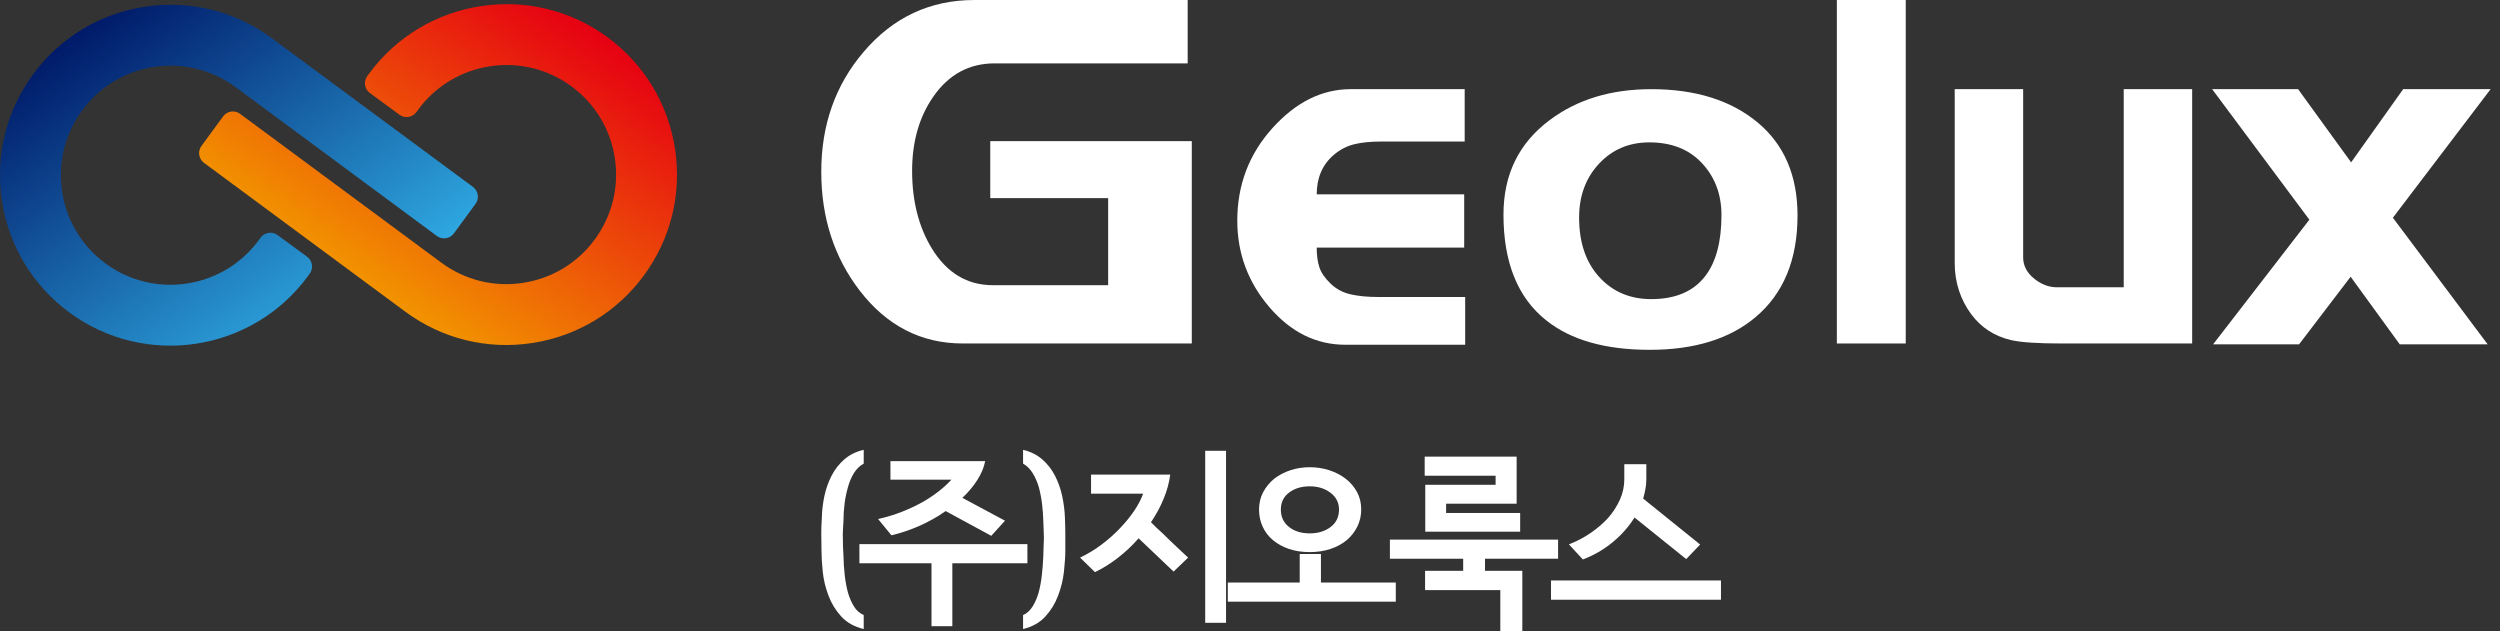 <svg width="198" height="50" viewBox="0 0 198 50" fill="none" xmlns="http://www.w3.org/2000/svg">
<rect x="0" y="0" width="198" height="50" fill="#333333" stroke="none"/>
<path d="M94.391 27.204H76.255C72.959 27.204 70.235 25.805 68.081 23.007C66.057 20.364 65.045 17.23 65.045 13.602C65.045 9.898 66.16 6.737 68.39 4.12C70.725 1.374 73.656 0 77.183 0H94.064V5.019H78.776C76.753 5.019 75.132 5.9 73.913 7.661C72.797 9.268 72.239 11.225 72.239 13.53C72.239 15.915 72.758 17.962 73.796 19.671C74.989 21.615 76.597 22.586 78.621 22.586H87.765V15.693H78.429V11.176H94.39V27.204H94.391Z" fill="white"/>
<path d="M116.042 27.304H106.55C104.242 27.304 102.239 26.314 100.54 24.332C98.842 22.351 97.993 20.064 97.993 17.474C97.993 14.65 98.92 12.21 100.774 10.15C102.628 8.091 104.696 7.061 106.979 7.061H116.003V11.21H109.384C108.554 11.21 107.846 11.28 107.262 11.423C106.678 11.565 106.139 11.842 105.647 12.255C104.738 13.03 104.284 14.076 104.284 15.392H115.964V19.608H104.283C104.283 20.228 104.355 20.752 104.498 21.178C104.641 21.605 104.934 22.031 105.377 22.457C105.819 22.884 106.347 23.168 106.959 23.31C107.571 23.452 108.32 23.523 109.205 23.523H116.042V27.304Z" fill="white"/>
<path d="M142.364 17.072C142.364 20.578 141.249 23.265 139.02 25.135C136.973 26.848 134.186 27.706 130.661 27.706C127.136 27.706 124.402 26.927 122.457 25.369C120.202 23.577 119.075 20.785 119.075 16.994C119.075 13.825 120.293 11.333 122.73 9.515C124.907 7.879 127.59 7.062 130.778 7.062C134.276 7.062 137.083 7.939 139.195 9.691C141.307 11.443 142.364 13.903 142.364 17.072ZM136.34 17.036C136.34 15.402 135.828 14.033 134.804 12.931C133.781 11.828 132.387 11.276 130.625 11.276C129.017 11.276 127.689 11.841 126.639 12.969C125.589 14.098 125.065 15.519 125.065 17.23C125.065 19.202 125.596 20.771 126.659 21.939C127.722 23.106 129.096 23.69 130.781 23.69C132.698 23.69 134.125 23.081 135.058 21.862C135.913 20.746 136.34 19.138 136.34 17.036Z" fill="white"/>
<path d="M150.934 27.204H145.479V0H150.934V27.204Z" fill="white"/>
<path d="M173.619 27.204H163.263C161.368 27.204 160.03 27.114 159.252 26.931C157.955 26.621 156.916 25.947 156.138 24.91C155.255 23.717 154.813 22.357 154.813 20.826V7.061H160.234V20.384C160.234 21.031 160.519 21.588 161.089 22.055C161.658 22.521 162.267 22.754 162.915 22.754H168.199V7.061H173.619V27.204Z" fill="white"/>
<path d="M197.257 7.061L189.516 17.244L197.023 27.271H190.06L186.17 21.917L182.086 27.271H175.278L182.902 17.4L175.2 7.061H182.008L186.209 12.857L190.332 7.061H197.257Z" fill="white"/>
<path d="M68.407 49.821C67.66 49.64 67.066 49.308 66.625 48.824C66.184 48.34 65.85 47.794 65.621 47.185C65.383 46.566 65.23 45.932 65.162 45.284C65.095 44.634 65.061 44.055 65.061 43.547C65.061 43.227 65.058 42.971 65.053 42.775C65.047 42.581 65.045 42.404 65.045 42.244C65.045 42.084 65.047 41.912 65.053 41.727C65.058 41.542 65.071 41.3 65.091 41.001C65.102 40.432 65.17 39.858 65.294 39.279C65.418 38.701 65.61 38.161 65.869 37.662C66.128 37.163 66.466 36.734 66.881 36.374C67.296 36.015 67.804 35.766 68.406 35.626V36.719C68.095 36.888 67.838 37.136 67.636 37.461C67.433 37.785 67.275 38.156 67.161 38.576C67.037 38.995 66.946 39.437 66.889 39.901C66.832 40.365 66.803 40.812 66.803 41.241C66.783 41.581 66.767 41.855 66.757 42.064C66.746 42.274 66.746 42.474 66.757 42.663C66.757 42.853 66.759 43.05 66.764 43.255C66.769 43.459 66.783 43.721 66.803 44.04C66.814 44.559 66.847 45.069 66.904 45.568C66.961 46.067 67.047 46.526 67.161 46.945C67.286 47.364 67.446 47.731 67.643 48.045C67.841 48.36 68.095 48.582 68.406 48.711V49.821H68.407Z" fill="white"/>
<path d="M81.37 44.609H75.425V49.595H73.775V44.609H68.065V43.097H81.37V44.609ZM79.596 41.24L78.507 42.438L74.897 40.477C74.275 40.916 73.595 41.301 72.858 41.63C72.122 41.959 71.37 42.214 70.602 42.394L69.544 41.106C70.218 40.956 70.852 40.764 71.442 40.529C72.034 40.295 72.579 40.038 73.076 39.759C73.563 39.479 73.999 39.187 74.383 38.882C74.767 38.578 75.089 38.281 75.348 37.991H70.524V36.524H78.025C77.932 37.013 77.727 37.507 77.41 38.007C77.094 38.505 76.698 38.98 76.219 39.429L79.596 41.24Z" fill="white"/>
<path d="M84.373 43.546C84.373 44.055 84.337 44.634 84.264 45.283C84.191 45.932 84.035 46.566 83.797 47.184C83.569 47.793 83.235 48.34 82.793 48.824C82.353 49.308 81.764 49.64 81.027 49.82V48.712C81.328 48.583 81.577 48.361 81.774 48.046C81.971 47.731 82.132 47.364 82.256 46.946C82.37 46.526 82.456 46.067 82.513 45.569C82.57 45.07 82.609 44.56 82.63 44.041C82.64 43.722 82.648 43.46 82.653 43.255C82.659 43.051 82.666 42.854 82.677 42.664C82.677 42.474 82.672 42.275 82.661 42.065C82.651 41.856 82.64 41.581 82.63 41.242C82.62 40.813 82.586 40.366 82.529 39.902C82.472 39.438 82.386 38.996 82.273 38.577C82.148 38.157 81.985 37.786 81.782 37.461C81.58 37.137 81.329 36.889 81.027 36.72V35.627C81.618 35.767 82.121 36.016 82.537 36.375C82.952 36.735 83.289 37.164 83.548 37.663C83.808 38.162 83.999 38.701 84.124 39.28C84.248 39.859 84.321 40.433 84.342 41.002C84.352 41.302 84.36 41.543 84.365 41.728C84.37 41.913 84.373 42.084 84.373 42.245C84.373 42.405 84.373 42.582 84.373 42.776C84.373 42.97 84.373 43.227 84.373 43.546Z" fill="white"/>
<path d="M92.947 45.269L90.177 42.633C89.679 43.203 89.135 43.716 88.543 44.175C87.952 44.634 87.344 45.014 86.722 45.313L85.54 44.161C86.131 43.881 86.694 43.542 87.228 43.142C87.763 42.743 88.247 42.314 88.683 41.855C89.118 41.406 89.497 40.944 89.819 40.47C90.14 39.996 90.38 39.539 90.535 39.101H86.411V37.588H92.682C92.599 38.227 92.425 38.866 92.161 39.505C91.897 40.144 91.562 40.762 91.157 41.361C91.323 41.531 91.473 41.681 91.608 41.81C91.753 41.94 91.914 42.087 92.091 42.252C92.267 42.416 92.444 42.589 92.62 42.769C92.806 42.949 92.989 43.121 93.165 43.286C93.341 43.451 93.497 43.598 93.632 43.727C93.766 43.857 93.922 44.002 94.099 44.162L92.947 45.269ZM97.102 49.327H95.452V35.701H97.102V49.327Z" fill="white"/>
<path d="M110.547 47.65H97.242V46.138H102.937V43.876H104.618V46.138H110.547V47.65ZM107.808 40.343C107.808 40.842 107.704 41.299 107.497 41.713C107.289 42.127 107.009 42.484 106.656 42.783C106.293 43.083 105.862 43.316 105.365 43.479C104.866 43.644 104.323 43.726 103.731 43.726C103.119 43.726 102.566 43.642 102.073 43.472C101.581 43.303 101.158 43.068 100.805 42.768C100.452 42.469 100.183 42.112 99.996 41.697C99.809 41.283 99.716 40.837 99.716 40.357C99.716 39.848 99.825 39.389 100.043 38.98C100.261 38.571 100.552 38.216 100.914 37.917C101.288 37.628 101.715 37.403 102.198 37.243C102.68 37.084 103.191 37.004 103.731 37.004C104.271 37.004 104.787 37.084 105.279 37.243C105.772 37.403 106.205 37.628 106.579 37.917C106.953 38.206 107.251 38.556 107.474 38.965C107.696 39.375 107.808 39.834 107.808 40.343ZM106.05 40.358C106.05 39.809 105.824 39.365 105.373 39.025C104.922 38.686 104.374 38.516 103.73 38.516C103.077 38.516 102.532 38.681 102.096 39.011C101.661 39.34 101.443 39.789 101.443 40.358C101.443 40.937 101.658 41.396 102.088 41.735C102.519 42.075 103.066 42.244 103.73 42.244C104.384 42.244 104.933 42.077 105.38 41.743C105.827 41.409 106.05 40.947 106.05 40.358Z" fill="white"/>
<path d="M123.401 44.25H117.612V45.208H120.568V50H118.825V46.736H112.866V45.209H115.884V44.251H110.08V42.738H123.4V44.25H123.401ZM120.397 42.109H112.881V38.396H118.452V37.677H112.835V36.165H120.118V39.893H114.532V40.627H120.397V42.109Z" fill="white"/>
<path d="M136.301 47.499H122.84V45.972H136.301V47.499ZM134.652 43.127L133.547 44.28L129.454 40.986C129.008 41.705 128.432 42.356 127.727 42.94C127.022 43.523 126.233 43.98 125.362 44.31L124.257 43.112C124.858 42.882 125.424 42.588 125.953 42.228C126.482 41.868 126.949 41.469 127.354 41.03C127.747 40.581 128.061 40.097 128.294 39.578C128.529 39.059 128.645 38.52 128.645 37.961V36.763H130.389V37.961C130.389 38.22 130.365 38.477 130.318 38.732C130.271 38.986 130.211 39.238 130.139 39.488L134.652 43.127Z" fill="white"/>
<path d="M0.159 15.93C0.706 19.493 2.608 22.631 5.517 24.765C11.519 29.168 19.984 27.868 24.388 21.868L24.529 21.674C24.843 21.248 24.749 20.648 24.323 20.334L21.982 18.618C21.555 18.304 20.953 18.395 20.642 18.823L20.501 19.013C17.669 22.873 12.227 23.707 8.37 20.876C6.5 19.504 5.275 17.486 4.924 15.197C4.573 12.906 5.133 10.615 6.505 8.744C7.877 6.876 9.894 5.653 12.187 5.302C14.477 4.951 16.768 5.514 18.636 6.882L34.605 18.693C35.032 19.005 35.632 18.913 35.946 18.488L37.661 16.146C37.976 15.719 37.885 15.116 37.458 14.803L21.491 2.998C18.584 0.862 15.019 -0.011 11.455 0.538C7.89 1.084 4.751 2.986 2.618 5.892C0.485 8.802 -0.388 12.366 0.159 15.93Z" fill="url(#paint0_linear_322_116)"/>
<path d="M53.46 11.776C52.91 8.21 51.009 5.073 48.102 2.939C42.099 -1.462 33.632 -0.162 29.228 5.836L29.087 6.029C28.776 6.456 28.868 7.055 29.295 7.37L31.637 9.086C32.061 9.4 32.663 9.309 32.976 8.881L33.116 8.689C35.948 4.831 41.389 3.996 45.248 6.829C47.118 8.197 48.34 10.215 48.692 12.507C49.045 14.797 48.482 17.09 47.11 18.958C45.74 20.826 43.723 22.049 41.428 22.402C39.14 22.755 36.848 22.192 34.978 20.82L19.011 9.013C18.586 8.698 17.987 8.79 17.674 9.216L15.957 11.557C15.643 11.984 15.733 12.585 16.16 12.9L32.129 24.707C35.034 26.84 38.598 27.714 42.162 27.166C45.729 26.618 48.866 24.716 51.001 21.81C53.134 18.903 54.006 15.339 53.46 11.776Z" fill="url(#paint1_linear_322_116)"/>
<defs>
<linearGradient id="paint0_linear_322_116" x1="8.064" y1="1.199" x2="25.389" y2="25.941" gradientUnits="userSpaceOnUse">
<stop stop-color="#001A69"/>
<stop offset="1" stop-color="#2EA7E0"/>
</linearGradient>
<linearGradient id="paint1_linear_322_116" x1="29.335" y1="22.836" x2="44.434" y2="0.452" gradientUnits="userSpaceOnUse">
<stop stop-color="#F29300"/>
<stop offset="1" stop-color="#E60012"/>
</linearGradient>
</defs>
</svg>
